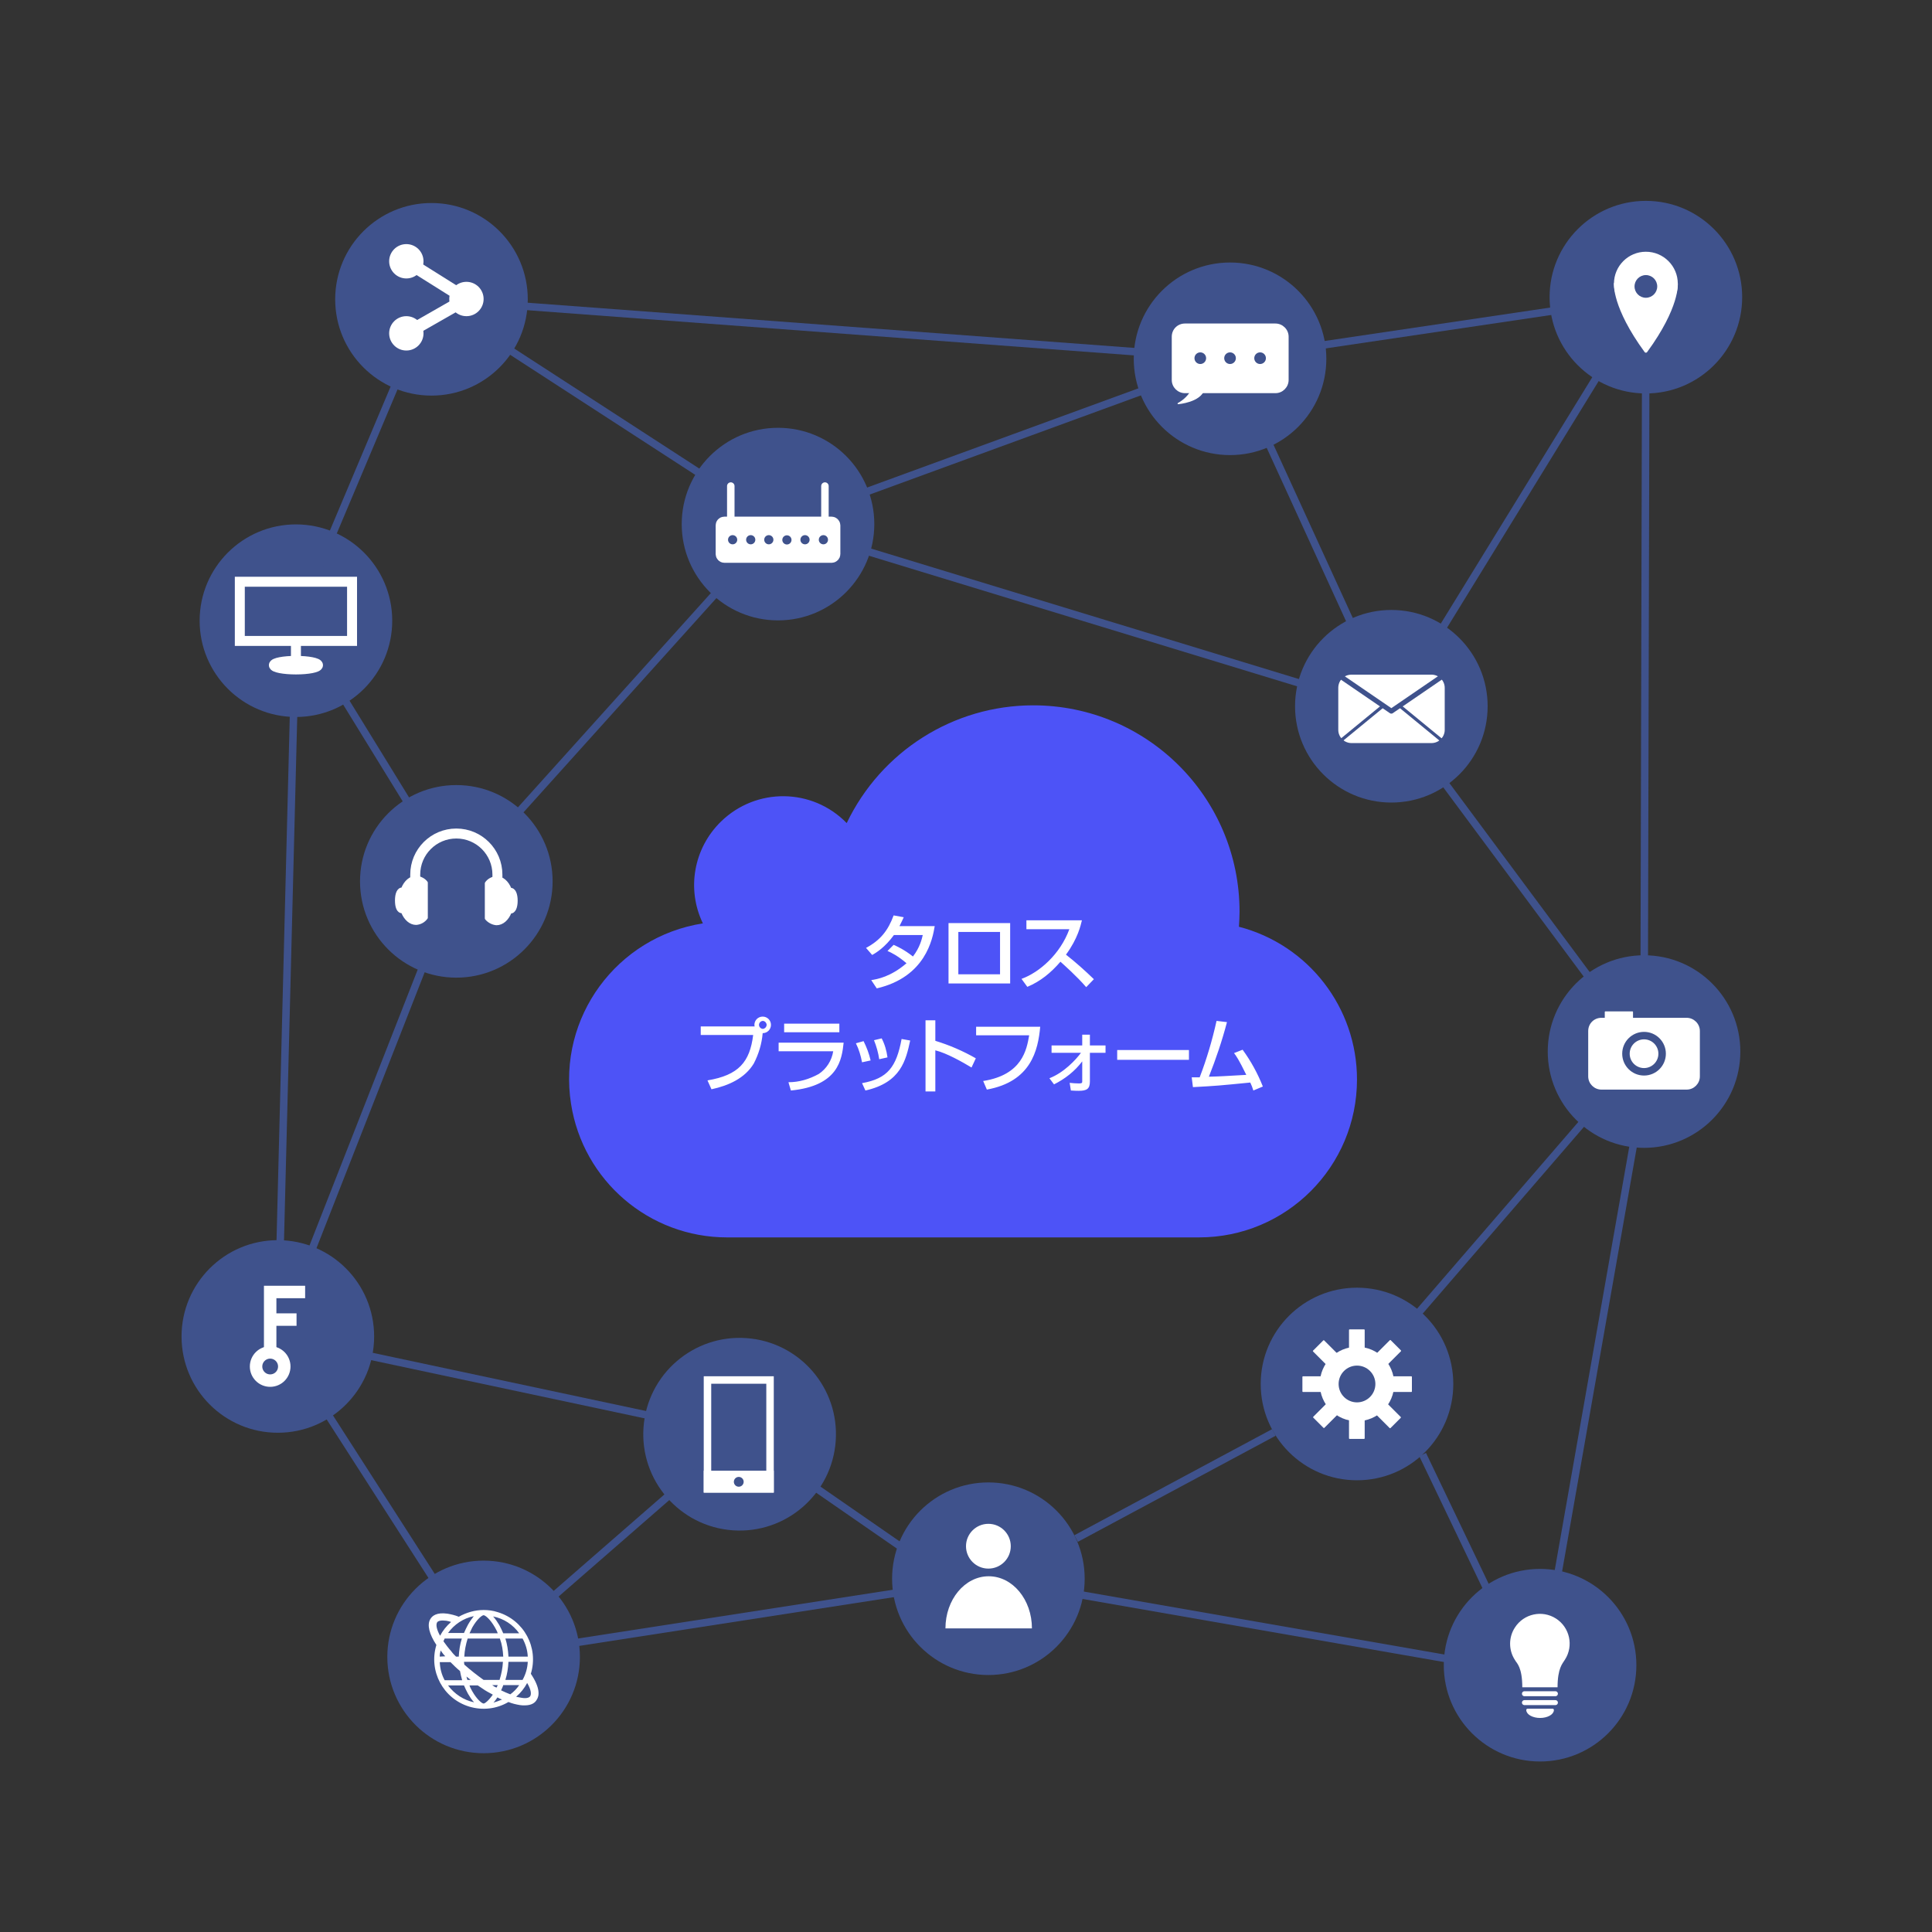 <svg version="1.1" id="デザイン" xmlns="http://www.w3.org/2000/svg" x="0" y="0" viewBox="0 0 630 630" xml:space="preserve"><rect x="0" y="0" width="630" height="630" fill="#333333" stroke="none"/><style>.st1{fill:#3f528c}.st2{fill:none;stroke:#3f528c;stroke-width:2.44;stroke-miterlimit:10}.st3{fill:#fff}.st4{stroke-width:4.06}.st4,.st6,.st8{fill:none;stroke:#fff;stroke-miterlimit:10}.st6{stroke-width:2.44;stroke-linecap:round}.st8{stroke-width:3.25}.st10,.st15{stroke:#fff;stroke-linecap:round}.st10{fill:#fff;stroke-width:.81;stroke-linejoin:round}.st15{fill:none;stroke-width:1.62;stroke-miterlimit:10}.st17,.st20,.st22,.st24{fill:#fff;stroke:#fff;stroke-width:.41;stroke-linejoin:round}.st20,.st22,.st24{fill:none}.st22,.st24{fill:#fff;stroke-width:1.02}.st24{fill:none;stroke:#3f528c}</style><path d="M404 302.2c.1-1.6.2-3.3.2-4.9 0-37.2-30.1-67.3-67.3-67.3-26 0-49.6 15-60.8 38.4-11.2-11.5-29.5-11.7-41-.5-8.9 8.7-11.3 22-5.9 33.2-28.1 4.4-47.4 30.7-43 58.8 3.9 25.1 25.5 43.6 50.9 43.6H391c28.5 0 51.5-23.1 51.5-51.5 0-23.4-15.8-43.9-38.5-49.8z" fill="#4d53f7"/><circle class="st1" cx="140.7" cy="97.6" r="31.4"/><circle class="st1" cx="253.7" cy="170.9" r="31.4"/><circle class="st1" cx="401.1" cy="117" r="31.4"/><circle class="st1" cx="536.7" cy="96.9" r="31.4"/><circle class="st1" cx="536.1" cy="342.9" r="31.4"/><circle class="st1" cx="442.5" cy="451.3" r="31.4"/><circle class="st1" cx="502.2" cy="543" r="31.4"/><circle class="st1" cx="322.3" cy="514.8" r="31.4"/><circle transform="matrix(.071 -.998 .998 .071 -242.789 674.884)" class="st1" cx="240.9" cy="467.8" r="31.4"/><circle class="st1" cx="90.6" cy="435.8" r="31.4"/><circle class="st1" cx="157.7" cy="540.3" r="31.4"/><circle class="st1" cx="148.8" cy="287.4" r="31.4"/><circle class="st1" cx="96.5" cy="202.4" r="31.4"/><path class="st2" d="M240.9 467.8l53.6 37.1M350.9 501.7l64.5-34.6M463.9 474.3l30.6 63.9M453.7 231.9L401.1 117M442.5 451.3l93.6-108.4M453.7 231.9l-200-61-104.9 116.5-52.3-85 44.2-104.8 113 73.3L401.1 117l135.6-20.1-83 135 82.4 111 .6-246"/><path class="st2" d="M148.8 287.4L90.6 435.8l5.9-233.4M90.6 435.8l67.1 104.5 83.2-72.5zM157.7 540.3l164.6-25.5 179.9 31.4 34.5-196M401.1 117L140.7 97.6"/><circle class="st3" cx="132.5" cy="85.2" r="5.6"/><circle class="st3" cx="132.5" cy="108.7" r="5.6"/><circle class="st3" cx="152.1" cy="97.5" r="5.6"/><path class="st4" d="M132.5 85.2l19.6 12.3-19.6 11.2"/><path d="M236.2 170.5h35c.4 0 .8.4.8.8v9.4c0 .4-.4.8-.8.8h-35c-.4 0-.8-.4-.8-.8v-9.4c0-.4.3-.8.8-.8z" fill="#fff" stroke="#fff" stroke-width="4.06" stroke-miterlimit="10"/><path class="st6" d="M238.3 177.1v-18.6M269 177.1v-18.6"/><circle class="st1" cx="238.9" cy="176" r="1.5"/><circle class="st1" cx="244.8" cy="176" r="1.5"/><circle class="st1" cx="250.7" cy="176" r="1.5"/><circle transform="rotate(-80.781 256.633 176.026)" class="st1" cx="256.6" cy="176" r="1.5"/><circle class="st1" cx="262.5" cy="176" r="1.5"/><circle class="st1" cx="268.5" cy="176" r="1.5"/><path fill="#3f528c" stroke="#fff" stroke-width="3.25" stroke-miterlimit="10" d="M78.2 189.7h36.6V209H78.2z"/><path class="st8" d="M96.5 209.1v8"/><ellipse cx="96.5" cy="216.9" rx="7.2" ry="1.4" fill="#fff" stroke="#fff" stroke-width="3.25" stroke-miterlimit="10"/><path class="st8" d="M135.4 288v-2.8c0-7.4 6-13.4 13.4-13.4s13.4 6 13.4 13.4v2.8"/><path class="st10" d="M135.7 286c-1.9 0-3.6 1.5-4.5 3.8-1.4 0-2 1.7-2 3.8s.5 3.8 2 3.8c.9 2.3 2.6 3.8 4.5 3.8 1.4-.1 2.6-.8 3.4-1.9v-11.5c-.7-1-2-1.7-3.4-1.8zM161.9 301.3c1.9 0 3.6-1.5 4.5-3.8 1.4 0 2-1.7 2-3.8s-.6-3.8-2-3.8c-.9-2.3-2.6-3.8-4.5-3.8-1.4.1-2.7.8-3.4 1.9v11.5c.8 1 2.1 1.7 3.4 1.8z"/><circle cx="88.1" cy="445.6" r="4.6" fill="none" stroke="#fff" stroke-width="4.06" stroke-linecap="round" stroke-linejoin="round"/><path class="st4" d="M88.1 440.3v-19h11.4"/><path fill="none" stroke="#fff" stroke-width="4.06" stroke-linejoin="round" d="M88.1 430.3h8.6"/><path class="st3" d="M173.1 545.8c2.6-8.5-2.2-17.5-10.8-20.1-1.5-.5-3.1-.7-4.6-.7-2.8 0-5.6.8-8.1 2.2-1.2-.5-2.5-.8-3.7-1-3.5-.5-5 .7-5.6 1.8-1.1 1.9-.3 4.9 2 8.4-2.6 8.5 2.2 17.5 10.7 20.1 4.3 1.3 8.9.8 12.8-1.5 1.2.5 2.5.8 3.7 1 .5.1 1.1.1 1.6.1 2.3 0 3.4-.9 3.9-1.8.9-1.3 1.2-3.9-1.9-8.5zm-6.7 6.7c-1-.4-2-.8-3-1.3.2-.5.5-1 .7-1.7h5.2c-.8 1.2-1.8 2.2-2.9 3zm-5.9-3h1.8c-.1.3-.3.6-.4.8-.5-.2-.9-.4-1.4-.8zm-9.1-6.7l-.1-.9H164c-.1 2-.5 4-1.1 5.9h-5.2c-2.1-1.5-4.3-3.2-6.3-5zm2.1 5h-1.1c-.1-.4-.2-.7-.3-1.1l1.4 1.1zm-6.4-9.4c-.9-1-1.7-2.1-2.5-3.2.1-.3.3-.6.4-.9h5.6c-.6 1.9-.9 3.9-1 5.9h-.9c-.5-.5-1.1-1.1-1.6-1.8zm4.3 1.8c.1-2 .5-4 1.1-5.9H163c.7 1.9 1 3.9 1.1 5.9h-12.7zm13.4 7.6c.6-1.9.9-3.9 1-5.9h6.3c-.1 2.1-.7 4.1-1.7 5.9h-5.6zm7.3-7.6h-6.3c-.1-2-.4-4-1-5.9h5.6c1 1.8 1.6 3.8 1.7 5.9zm-2.8-7.6h-5.2c-.4-.9-.8-1.8-1.3-2.7-.6-1-1.2-1.9-2-2.8 3.5.7 6.5 2.7 8.5 5.5zm-11.6-5.9c.5 0 2.1 1.2 3.7 4 .3.6.7 1.2.9 1.9h-9.2c.3-.6.6-1.3.9-1.9 1.6-2.8 3.2-4 3.7-4zm-5.1 3.1c-.5.9-.9 1.8-1.3 2.7h-5.2c2-2.8 5-4.8 8.4-5.5-.7.9-1.4 1.9-1.9 2.8zm-10.1-.7c.3-.6 1.4-.8 3-.6.5.1 1.1.2 1.6.4-1.5 1.3-2.7 2.8-3.6 4.5-1.1-2-1.4-3.5-1-4.3zm2.7 11l-1.8.1c0-.7.1-1.3.3-2 .4.6.9 1.3 1.5 1.9zm-1.8 1.9h3.5c1 1 2 2 3.1 2.9.2 1 .4 2 .7 3H145c-1-1.8-1.5-3.8-1.6-5.9zm2.7 7.6h5.2c.4.9.8 1.8 1.3 2.7.6 1 1.2 2 2 2.8-3.4-.7-6.4-2.7-8.5-5.5zm11.6 5.9c-.5 0-2.1-1.2-3.7-4-.3-.6-.7-1.2-.9-1.9h2.7c.5.3 1 .7 1.5 1 1.1.8 2.3 1.4 3.4 2-1.4 2-2.6 2.9-3 2.9zm3.2-.3c.5-.5.9-1.1 1.3-1.7.5.3 1 .5 1.5.7-.9.4-1.8.7-2.8 1zm12-2.1c-.4.6-1.5.8-3 .5-.5-.1-1.1-.2-1.6-.3 1.5-1.3 2.7-2.8 3.6-4.5 1.3 2.2 1.4 3.6 1 4.3z"/><path fill="#3f528c" stroke="#fff" stroke-width="2.44" stroke-miterlimit="10" d="M230.7 450h20.4v35.5h-20.4z"/><path fill="#fff" stroke="#fff" stroke-width="2.44" stroke-miterlimit="10" d="M230.7 480.8h20.4v4.7h-20.4z"/><circle class="st1" cx="240.9" cy="483.2" r="1.6"/><path class="st3" d="M336.5 531c0-9.4-6.3-17-14.1-17s-14.1 7.6-14.1 17h28.2z"/><circle class="st3" cx="322.3" cy="504.2" r="7.3"/><path class="st15" d="M497.1 555.2h10.1M497.1 552.3h10.1"/><path d="M506.3 557.6c0 1.2-1.9 2.2-4.1 2.2s-4.1-1-4.1-2.2h8.2z" fill="#fff" stroke="#fff" stroke-width=".81" stroke-linejoin="round"/><path class="st3" d="M510.3 541.2c2.9-4.5 1.6-10.5-2.9-13.4-4.5-2.9-10.5-1.6-13.4 2.9-2.1 3.2-2.1 7.4 0 10.6l.1.1v.1c.5.8 2.3 2.2 2.3 8.7h11.5c0-6.3 1.7-7.8 2.2-8.7l.2-.3z"/><path class="st17" d="M440.1 433.7h4.7V469h-4.7z"/><path class="st17" d="M424.9 449h35.3v4.7h-35.3z"/><path transform="rotate(-45.001 442.494 451.352)" class="st17" d="M424.9 449h35.3v4.7h-35.3z"/><path transform="rotate(-45.001 442.494 451.345)" class="st17" d="M440.1 433.7h4.7V469h-4.7z"/><circle cx="442.5" cy="451.3" r="9.7" fill="#fff" stroke="#fff" stroke-width="4.87" stroke-miterlimit="10"/><circle cx="442.5" cy="451.3" r="6.2" fill="#3f528c" stroke="#fff" stroke-width=".41" stroke-linejoin="round"/><path class="st3" d="M522.2 332.1H550c2.2 0 4.1 1.8 4.1 4.1V351c0 2.2-1.8 4.1-4.1 4.1h-27.8c-2.2 0-4.1-1.8-4.1-4.1v-14.8c0-2.3 1.8-4.1 4.1-4.1z"/><path class="st20" d="M522.2 332.1H550c2.2 0 4.1 1.8 4.1 4.1V351c0 2.2-1.8 4.1-4.1 4.1h-27.8c-2.2 0-4.1-1.8-4.1-4.1v-14.8c0-2.3 1.8-4.1 4.1-4.1z"/><circle cx="536.1" cy="343.6" r="5.9" fill="none" stroke="#3f528c" stroke-width="2.44" stroke-linejoin="round"/><path class="st17" d="M523.5 330h8.8v3.2h-8.8z"/><path class="st3" d="M386.4 105.7h29.5c2.2 0 4.1 1.8 4.1 4.1v14.1c0 2.2-1.8 4.1-4.1 4.1h-29.5c-2.2 0-4.1-1.8-4.1-4.1v-14.1c0-2.3 1.8-4.1 4.1-4.1z"/><path class="st20" d="M386.4 105.7h29.5c2.2 0 4.1 1.8 4.1 4.1v14.1c0 2.2-1.8 4.1-4.1 4.1h-29.5c-2.2 0-4.1-1.8-4.1-4.1v-14.1c0-2.3 1.8-4.1 4.1-4.1z"/><path class="st17" d="M388.8 126.9c-1 2-2.6 3.6-4.6 4.7 0 0 7.3-.6 8.4-4.7"/><circle class="st1" cx="391.4" cy="116.8" r="1.9"/><circle class="st1" cx="401.1" cy="116.8" r="1.9"/><circle class="st1" cx="410.9" cy="116.8" r="1.9"/><circle class="st22" cx="536.7" cy="92.5" r="9.9"/><path class="st22" d="M546.6 92.5s.7 7.5-9.9 22c-10.6-14.5-9.9-22-9.9-22h19.8z"/><circle class="st1" cx="536.7" cy="93.4" r="3.7"/><circle class="st1" cx="453.7" cy="230.3" r="31.4"/><path class="st3" d="M440.7 220.2h26.1c2.2 0 4.1 1.8 4.1 4.1V238c0 2.2-1.8 4.1-4.1 4.1h-26.1c-2.2 0-4.1-1.8-4.1-4.1v-13.7c0-2.3 1.8-4.1 4.1-4.1z"/><path class="st20" d="M440.7 220.2h26.1c2.2 0 4.1 1.8 4.1 4.1V238c0 2.2-1.8 4.1-4.1 4.1h-26.1c-2.2 0-4.1-1.8-4.1-4.1v-13.7c0-2.3 1.8-4.1 4.1-4.1z"/><path fill="none" stroke="#3f528c" stroke-width="1.62" stroke-linejoin="round" d="M436.6 220.2l17.1 11.7 17.1-11.7"/><path class="st24" d="M451.1 230.1L436.6 242M470.8 242l-14.5-11.9"/><path class="st3" d="M230.7 352.3c10.2-1.7 13.8-6 14.9-14.8h-17.1v-2.8h17.6c-.1-.2-.1-.4-.1-.5 0-1.5 1.2-2.7 2.7-2.7 1.5 0 2.7 1.2 2.7 2.7 0 1.5-1.2 2.7-2.7 2.7-.3 3.5-1.3 6.8-2.9 9.9-2.9 4.8-8.2 7.2-13.8 8.4l-1.3-2.9zm16.8-18.1c0 .7.6 1.3 1.3 1.3.7-.1 1.2-.7 1.2-1.4-.1-.6-.5-1.1-1.2-1.2-.7 0-1.3.6-1.3 1.3zM275.1 340c-.6 5.5-1.7 14.1-17.2 15.6l-.8-2.7c3.5 0 6.8-1 9.9-2.7 2.5-1.7 4.2-4.3 4.7-7.4h-17.8V340h21.2zm-1.4-6.2v2.8h-18v-2.8h18zM281.1 346.4c-.4-2.1-1-4.2-2-6.2l2.5-.7c1 2 1.8 4.1 2.3 6.3l-2.8.6zm0 6.8c8.4-1.5 11.2-5.3 12.9-14.4l2.8.5c-1.4 6.4-3 13.7-14.6 16.3l-1.1-2.4zm5.6-7.8c-.3-2.1-.9-4.2-1.7-6.2l2.5-.6c1 1.9 1.6 4 1.9 6.2l-2.7.6zM305 332.7v6.7c4.6 1.4 9 3.3 13.2 5.7l-1.4 3c-3-1.8-8.1-4.7-11.8-5.6v13.4h-3.2v-23.2h3.2zM339.2 334.8c-.7 7.7-3 17.9-17.4 20.5l-1.2-2.8c12.8-2 14.2-10.3 15-14.9h-17.3v-2.8h20.9zM342.2 351.6c4.7-1.8 8.6-6 10.3-8.3h-9.6v-2.4h10v-3.5h2.5v3.5h5.1v2.4h-5.1v9.3c0 2.5-1 3.1-3.7 3.1-.3 0-1.2 0-2.5-.1l-.4-2.5c1 .1 2 .2 3.1.2 1 0 1-.3 1-.7v-6.5c-2.4 3.2-5.6 5.7-9.2 7.5l-1.5-2zM387.7 342.4v3.2h-23.4v-3.2h23.4zM405.2 342.3c2.7 3.7 4.9 7.7 6.6 12l-3.1 1.3c-.3-1-.5-1.5-1-2.6-10.1 1-11.2 1.1-18.7 1.5l-.4-3.2h2.6c2.3-6 4.1-12.1 5.5-18.4l3.4.4c-1.6 6.1-3.6 12-5.9 17.8 4.1-.1 4.9-.2 12.2-.6-2.5-5.1-3.3-6.2-4-7.1l2.8-1.1zM291.4 308.1c1.1.5 3.4 1.5 6.3 3.8 2.3-3 2.9-5.7 3.2-7h-9.4c-2.9 4-5.8 5.8-7.1 6.5l-2-2.3c4.7-2.5 7.2-5.7 9-10.6l3.3.6c-.4.8-.6 1.4-1.4 2.9h11.5c-.7 4.2-3 16.6-18.9 20.3l-1.8-2.7c2-.3 6.4-1.1 11.5-5.5-2.8-2.4-5-3.5-6.2-4l2-2zM329.4 301v19.7h-20.1V301h20.1zm-3.3 2.9h-13.6v13.8h13.6v-13.8zM333.1 319.2c5.8-2.1 12.6-8 15.6-16.2h-14v-2.9h18.1c-.4 1.6-1.3 5.9-5.2 11.2 3.2 2.5 6.2 5.2 9.1 8l-2.5 2.6c-3.1-3.6-7.2-7.2-8.4-8.3-3.1 3.6-6.5 6.4-10.8 8.2l-1.9-2.6z"/></svg>